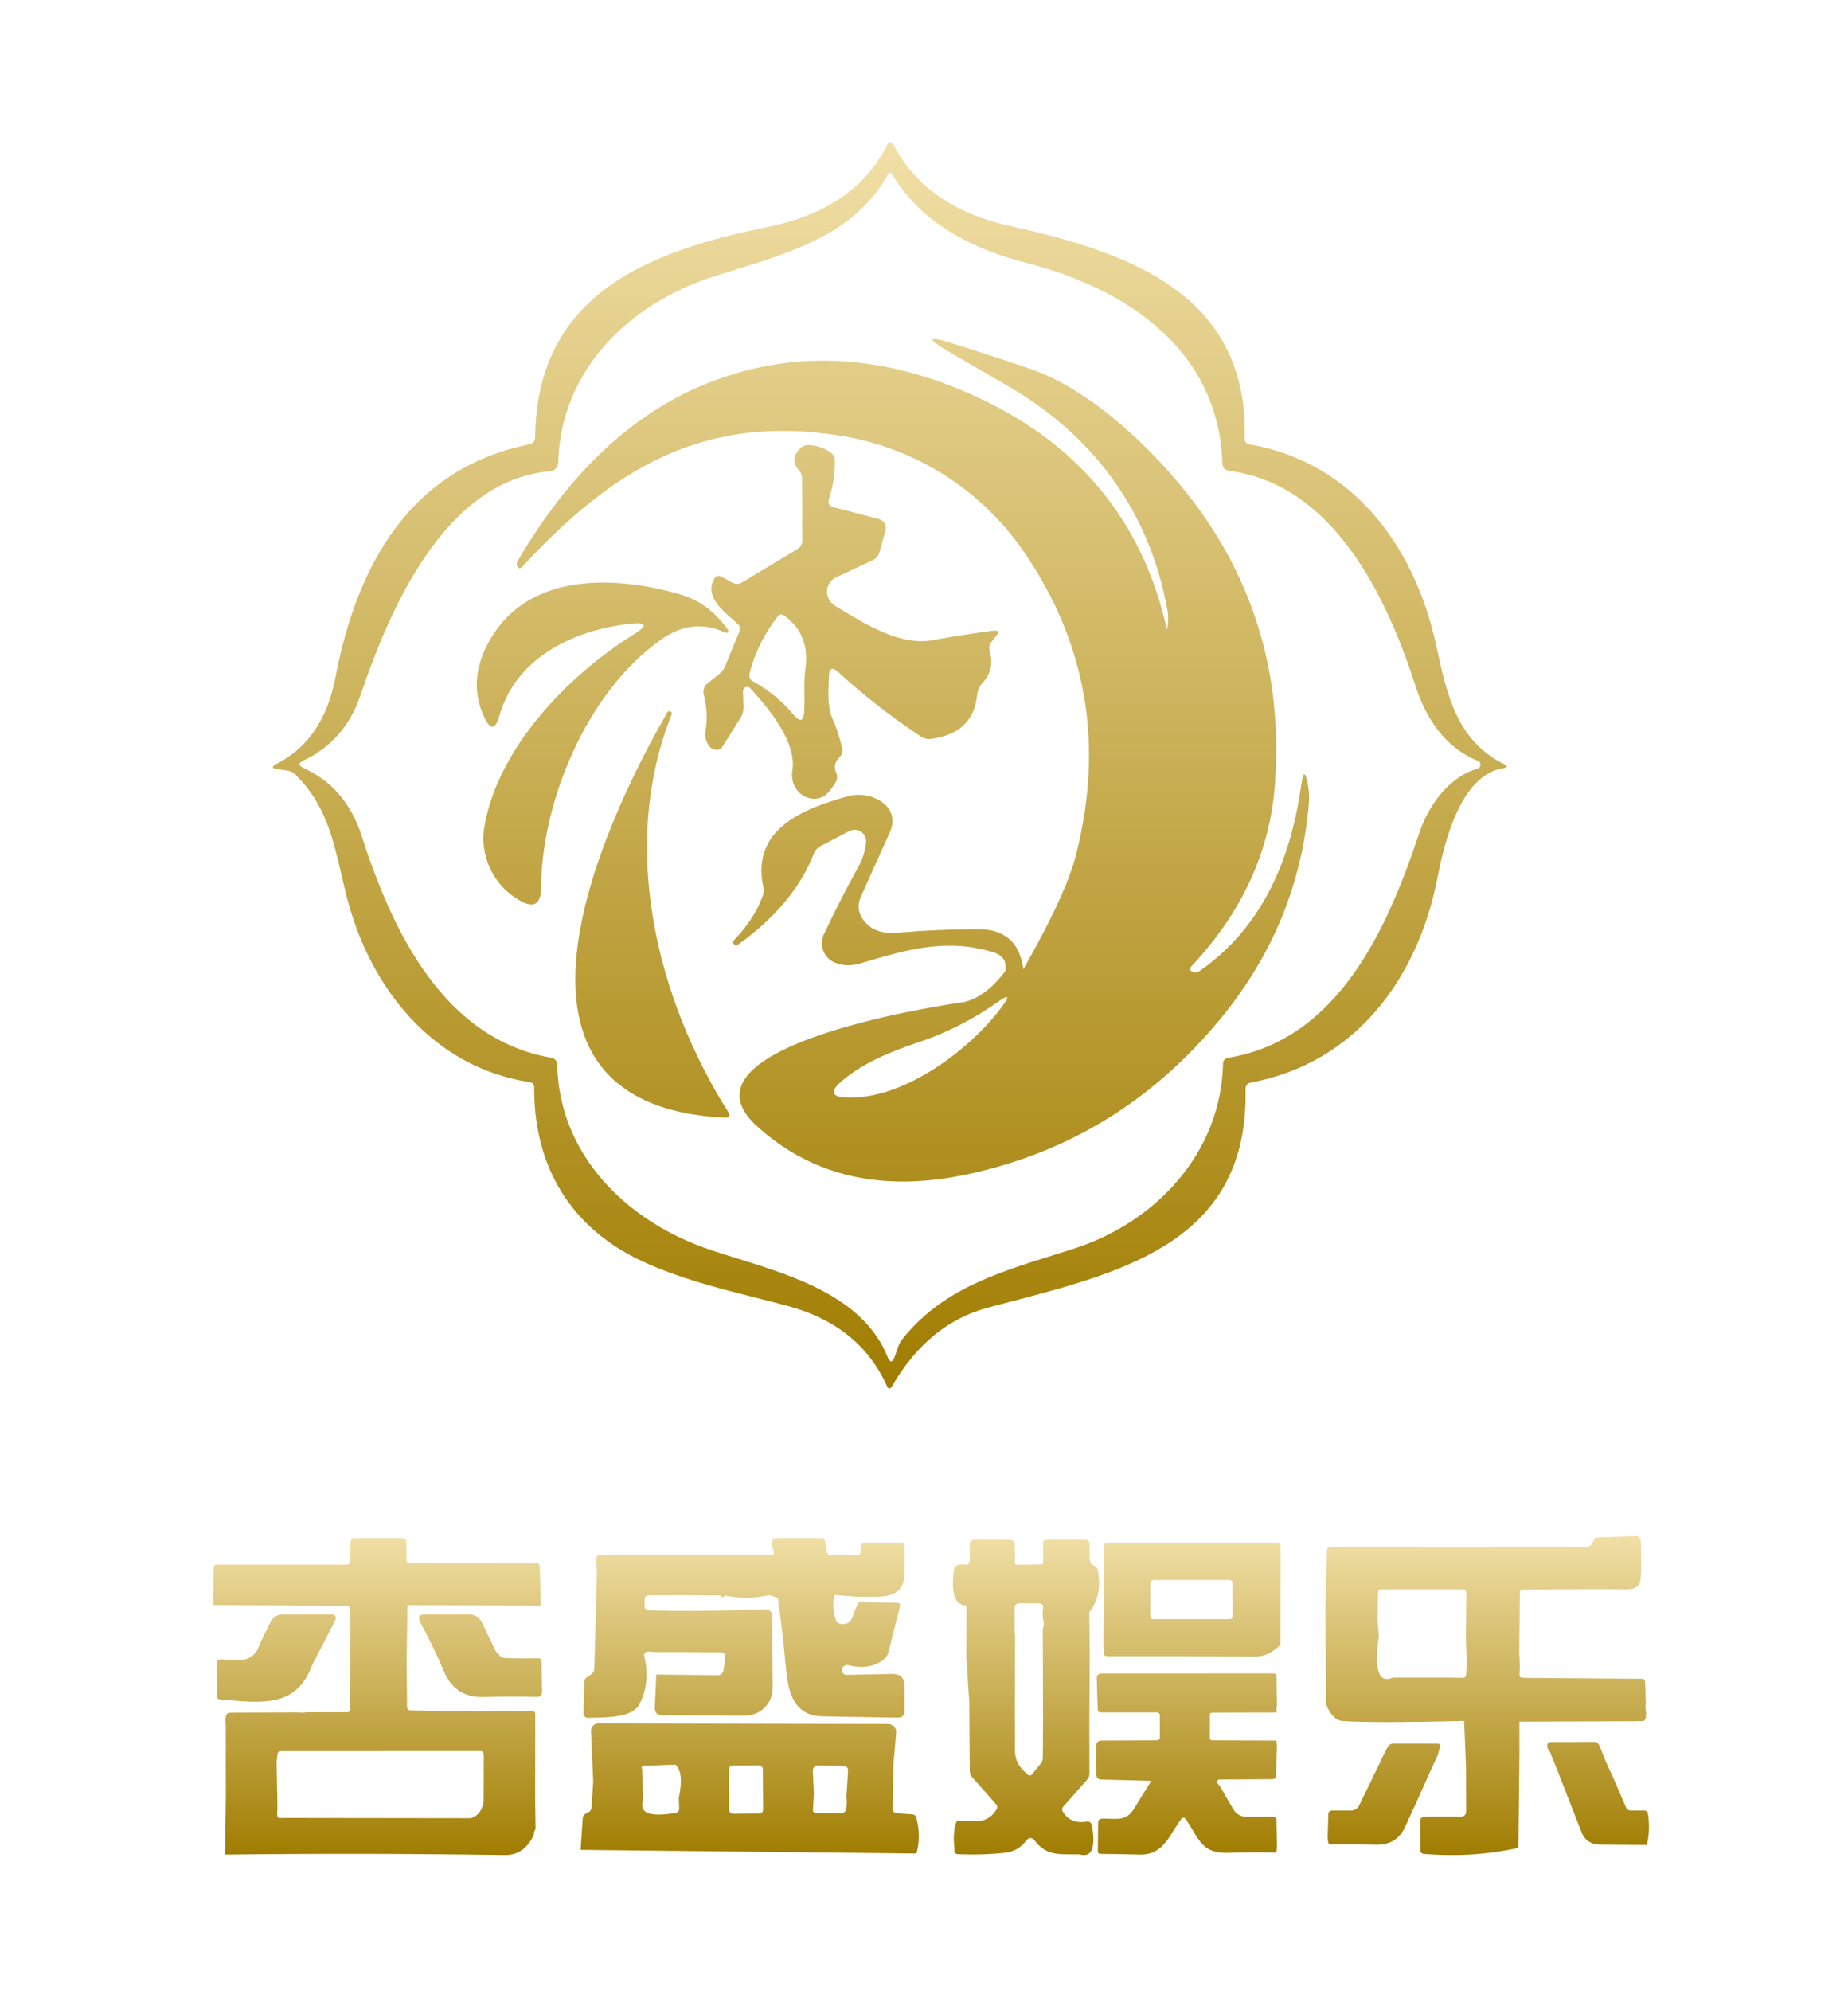 <svg width="130" height="140" viewBox="0 0 130 140" fill="none" xmlns="http://www.w3.org/2000/svg">
<path fill-rule="evenodd" clip-rule="evenodd" d="M115.775 119.714L115.727 118.26C115.721 118.108 115.642 118.032 115.49 118.032L108.423 117.98L107.126 117.966C107.047 117.966 106.988 117.948 106.949 117.911C106.938 117.902 106.93 117.891 106.922 117.88C106.915 117.868 106.909 117.855 106.904 117.841C106.891 117.806 106.886 117.763 106.889 117.712L106.92 117.2L106.872 116.193L106.916 111.983C106.916 111.836 106.989 111.762 107.135 111.759C110.548 111.727 112.984 111.721 114.444 111.741C115.025 111.75 115.348 111.524 115.412 111.063L115.451 110.304L115.429 108.325C115.429 108.281 115.42 108.237 115.402 108.197C115.384 108.157 115.359 108.121 115.327 108.09C115.295 108.06 115.258 108.037 115.216 108.021C115.175 108.006 115.131 107.999 115.087 108L112.39 108.092C112.238 108.098 112.139 108.173 112.092 108.316C111.99 108.629 111.78 108.785 111.462 108.785C105.211 108.793 99.254 108.793 93.59 108.785C93.432 108.785 93.351 108.863 93.345 109.021L93.236 113.235L93.288 119.828C93.58 120.576 93.971 120.967 94.461 121.002C95.947 121.102 98.793 121.099 102.997 120.994L103.128 124.239L103.137 127.389C103.138 127.433 103.129 127.476 103.113 127.516C103.097 127.557 103.073 127.593 103.042 127.624C103.012 127.655 102.975 127.68 102.935 127.697C102.895 127.714 102.852 127.722 102.808 127.722L100.448 127.714L100.172 127.739C99.997 127.754 99.909 127.849 99.909 128.024L99.914 130.066C99.917 130.241 100.004 130.336 100.176 130.35C102.503 130.535 104.716 130.392 106.815 129.921L106.886 123.328V121.046L115.495 121.011C115.664 121.011 115.756 120.926 115.771 120.757L115.802 120.406C115.749 120.216 115.74 119.986 115.775 119.714ZM102.883 117.966L101.871 117.949H97.987C96.983 118.387 96.653 117.423 96.997 115.058L96.901 113.84L96.944 111.956C96.945 111.947 96.945 111.939 96.947 111.93C96.949 111.905 96.954 111.883 96.962 111.862C96.967 111.849 96.972 111.836 96.98 111.825C97.015 111.77 97.076 111.741 97.163 111.741H102.874C103.058 111.741 103.15 111.834 103.15 112.017L103.119 115.167L103.181 116.853L103.137 117.73C103.131 117.89 103.047 117.97 102.883 117.966ZM37.645 126.417L37.645 126.416L37.654 120.533C37.654 120.385 37.58 120.31 37.431 120.31L31.032 120.292L28.869 120.248C28.715 120.246 28.635 120.167 28.633 120.012L28.606 116.705L28.663 112.854L38.048 112.881L37.969 110.152C37.963 109.979 37.874 109.893 37.702 109.893L28.812 109.889C28.666 109.889 28.593 109.816 28.593 109.669L28.589 108.465C28.589 108.246 28.48 108.136 28.26 108.136H24.976C24.763 108.136 24.656 108.244 24.656 108.461L24.647 109.727C24.647 109.91 24.554 110.003 24.367 110.003L15.246 110.007C15.108 110.007 15.038 110.076 15.035 110.213L15 112.263L15.026 112.845L24.376 112.898C24.534 112.901 24.615 112.981 24.622 113.139L24.656 114.055L24.634 117.209V120.157C24.634 120.309 24.558 120.385 24.407 120.385H21.56C21.391 120.417 21.216 120.419 21.035 120.393L16.195 120.411C16.044 120.411 15.946 120.484 15.902 120.63C15.855 120.782 15.847 120.957 15.876 121.156L15.88 121.602L15.885 126.272L15.832 130.394C22.439 130.318 28.991 130.33 35.486 130.429C36.449 130.444 37.147 129.945 37.58 128.931C37.536 128.873 37.568 128.762 37.676 128.598L37.645 126.418L37.645 126.417ZM33.069 127.836L20.032 127.819C19.913 127.827 19.771 127.827 19.607 127.819C19.493 127.763 19.464 127.544 19.52 127.162L19.458 123.863L19.515 123.377C19.532 123.207 19.628 123.123 19.799 123.123L33.765 123.118C33.943 123.118 34.032 123.207 34.032 123.386L34.023 126.658C33.983 126.932 33.895 127.17 33.761 127.372C33.571 127.638 33.34 127.792 33.069 127.836ZM59.532 117.756L62.755 117.69C63.336 117.678 63.627 117.963 63.627 118.545L63.631 120.284C63.631 120.611 63.469 120.772 63.145 120.766C61.324 120.734 59.557 120.703 57.846 120.673C55.613 120.634 55.394 118.558 55.249 116.889C55.124 115.466 54.956 114.043 54.746 112.618C54.834 112.416 54.626 112.261 54.124 112.153C53.07 112.381 52.007 112.386 50.936 112.166C51.015 112.202 50.956 112.245 50.761 112.298L50.709 112.202C50.707 112.199 50.706 112.197 50.705 112.194L50.704 112.194C50.703 112.193 50.703 112.192 50.702 112.191L50.7 112.188C50.691 112.176 50.678 112.171 50.66 112.171C48.931 112.156 47.273 112.153 45.685 112.162C45.461 112.162 45.346 112.274 45.344 112.5L45.339 112.854C45.334 113.088 45.449 113.209 45.685 113.218C48.021 113.288 50.714 113.263 53.765 113.143C54.118 113.129 54.305 113.291 54.325 113.63L54.356 118.672C54.358 118.928 54.309 119.182 54.212 119.419C54.115 119.656 53.971 119.871 53.791 120.052C53.61 120.234 53.395 120.377 53.158 120.475C52.922 120.573 52.668 120.622 52.412 120.621L46.596 120.599C46.228 120.599 46.052 120.415 46.066 120.047L46.167 117.734L50.458 117.778C50.719 117.781 50.866 117.654 50.901 117.397L51.015 116.56C51.05 116.298 50.934 116.166 50.669 116.166L45.904 116.144C45.673 116.094 45.509 116.105 45.409 116.175C45.325 116.233 45.294 116.313 45.317 116.416C45.624 117.66 45.512 118.796 44.98 119.824C44.514 120.733 42.797 120.754 41.744 120.767C41.6 120.769 41.468 120.771 41.354 120.775C41.314 120.776 41.274 120.77 41.236 120.755C41.198 120.741 41.163 120.719 41.135 120.691C41.106 120.663 41.084 120.63 41.068 120.593C41.053 120.556 41.047 120.517 41.048 120.477L41.1 118.251C41.102 118.19 41.117 118.13 41.146 118.076C41.175 118.022 41.216 117.976 41.267 117.94L41.595 117.712C41.735 117.616 41.807 117.482 41.81 117.309L41.985 110.782L41.959 109.556C41.956 109.41 42.026 109.337 42.169 109.337H54.208C54.432 109.337 54.501 109.233 54.413 109.025C54.343 108.865 54.302 108.69 54.291 108.5C54.276 108.258 54.39 108.136 54.632 108.136H57.754C57.927 108.136 58.026 108.222 58.052 108.395L58.17 109.096C58.197 109.256 58.291 109.337 58.455 109.337H60.281C60.462 109.337 60.553 109.246 60.553 109.065L60.557 108.789C60.557 108.57 60.667 108.461 60.886 108.461H63.391C63.554 108.461 63.634 108.542 63.631 108.706C63.628 109.339 63.627 109.955 63.627 110.555C63.63 112.301 62.299 112.281 61.065 112.263C60.81 112.259 60.559 112.255 60.325 112.267L58.714 112.14C58.561 112.674 58.589 113.26 58.797 113.897C58.843 114.04 58.94 114.128 59.086 114.16C59.532 114.25 59.829 114.091 59.975 113.682C60.173 113.13 60.325 112.781 60.43 112.635L63.093 112.688C63.279 112.691 63.35 112.783 63.303 112.964L62.492 116.184C62.444 116.373 62.334 116.543 62.177 116.665C61.512 117.191 60.681 117.328 59.685 117.077C59.618 117.06 59.548 117.063 59.481 117.083C59.415 117.104 59.355 117.143 59.309 117.195C59.213 117.309 59.205 117.448 59.287 117.612C59.309 117.657 59.345 117.694 59.388 117.719C59.431 117.745 59.481 117.758 59.532 117.756ZM58.169 112.303C58.184 112.288 58.197 112.269 58.21 112.25C58.215 112.241 58.221 112.232 58.227 112.224C58.221 112.232 58.215 112.241 58.209 112.25C58.197 112.269 58.183 112.288 58.169 112.303ZM76.418 128.081C75.674 128.195 75.125 127.963 74.772 127.385C74.719 127.298 74.705 127.215 74.731 127.135C74.739 127.109 74.751 127.083 74.768 127.058C74.779 127.041 74.792 127.025 74.807 127.008L76.493 125.103C76.539 125.049 76.575 124.988 76.6 124.923C76.624 124.857 76.638 124.788 76.638 124.717L76.633 121.068L76.659 116.254L76.629 113.362C77.247 112.559 77.449 111.576 77.233 110.414C77.201 110.25 77.109 110.135 76.957 110.068C76.895 110.042 76.841 110.004 76.795 109.954C76.702 109.846 76.655 109.719 76.655 109.573L76.65 108.579C76.65 108.363 76.543 108.254 76.326 108.254H73.638C73.462 108.251 73.374 108.339 73.374 108.517L73.383 109.875C73.383 109.907 73.371 109.937 73.349 109.959C73.327 109.981 73.296 109.994 73.266 109.994L71.514 110.007C71.438 110.007 71.4 109.969 71.4 109.893L71.395 108.631C71.392 108.383 71.267 108.258 71.019 108.254H68.545C68.329 108.254 68.22 108.361 68.22 108.574V109.665C68.22 109.943 68.085 110.052 67.814 109.994C67.644 109.959 67.486 109.976 67.34 110.046C67.197 110.111 67.117 110.22 67.1 110.375C66.886 112.042 67.184 112.877 67.993 112.881L67.98 116.525L68.155 119.18V119.181L68.186 119.5L68.22 124.52C68.224 124.678 68.276 124.816 68.378 124.936L70.082 126.868C70.167 126.962 70.18 127.063 70.121 127.175C69.876 127.636 69.495 127.922 68.978 128.033L67.314 128.024C67.101 128.457 67.044 129.127 67.143 130.035L67.148 130.272C67.26 130.32 67.312 130.35 67.3 130.362C68.47 130.417 69.585 130.386 70.647 130.272C71.347 130.197 71.829 129.908 72.228 129.365C72.258 129.324 72.298 129.291 72.343 129.268C72.389 129.246 72.439 129.233 72.49 129.233C72.54 129.233 72.592 129.246 72.637 129.268C72.683 129.291 72.723 129.324 72.753 129.365C73.506 130.387 74.335 130.383 75.373 130.378C75.555 130.378 75.742 130.377 75.937 130.381C76.789 130.626 77.085 129.959 76.826 128.379C76.788 128.146 76.652 128.046 76.418 128.081ZM73.374 121.033L73.357 123.591C73.357 123.74 73.311 123.872 73.217 123.985L72.621 124.726C72.519 124.854 72.407 124.864 72.284 124.756C71.702 124.244 71.378 123.78 71.395 122.943C71.407 122.069 71.406 121.262 71.391 120.521L71.409 115.062C71.409 114.963 71.397 114.899 71.373 114.87V113.082C71.37 112.842 71.489 112.723 71.728 112.723L73.051 112.727C73.313 112.73 73.42 112.859 73.371 113.113C73.367 113.135 73.363 113.157 73.359 113.181C73.356 113.204 73.354 113.228 73.352 113.253C73.35 113.277 73.348 113.302 73.347 113.327C73.337 113.557 73.368 113.843 73.44 114.186C73.356 114.44 73.328 114.722 73.357 115.031L73.375 121.033H73.374ZM77.933 108.461H89.814C89.995 108.461 90.086 108.551 90.086 108.732L90.077 115.64C89.511 116.195 88.94 116.471 88.365 116.468C84.876 116.448 81.386 116.442 77.894 116.45C77.745 116.45 77.665 116.376 77.653 116.227L77.618 115.64L77.662 108.732C77.662 108.551 77.752 108.461 77.933 108.461ZM86.71 113.634L86.71 113.63V111.299C86.71 111.253 86.695 111.211 86.67 111.176C86.663 111.167 86.656 111.158 86.648 111.15C86.638 111.141 86.628 111.132 86.617 111.125C86.594 111.11 86.569 111.099 86.542 111.093C86.536 111.092 86.53 111.091 86.524 111.091C86.516 111.09 86.508 111.089 86.499 111.089H81.13C81.122 111.089 81.113 111.09 81.105 111.091L81.105 111.091L81.097 111.092C81.094 111.092 81.091 111.093 81.088 111.093C81.061 111.099 81.035 111.11 81.013 111.125C81.001 111.132 80.991 111.141 80.982 111.15C80.974 111.158 80.967 111.167 80.96 111.176C80.935 111.211 80.92 111.253 80.92 111.299V113.63C80.92 113.638 80.921 113.647 80.922 113.655C80.922 113.66 80.923 113.666 80.924 113.672C80.933 113.713 80.953 113.75 80.982 113.778C80.99 113.786 80.999 113.793 81.008 113.8C81.015 113.806 81.023 113.811 81.032 113.815C81.042 113.821 81.053 113.825 81.063 113.829C81.071 113.832 81.08 113.834 81.088 113.835C81.094 113.837 81.1 113.838 81.105 113.838C81.113 113.839 81.122 113.84 81.13 113.84H86.499C86.508 113.84 86.516 113.839 86.524 113.838C86.53 113.838 86.536 113.837 86.542 113.835C86.55 113.834 86.558 113.832 86.566 113.829C86.577 113.825 86.588 113.821 86.598 113.815C86.606 113.811 86.615 113.806 86.622 113.8C86.631 113.793 86.64 113.786 86.648 113.778C86.677 113.75 86.697 113.713 86.705 113.672L86.707 113.665C86.707 113.661 86.708 113.658 86.708 113.655C86.709 113.65 86.709 113.645 86.709 113.641L86.71 113.634ZM23.54 114.011L21.963 117.055C20.896 119.937 18.703 119.755 15.989 119.531L15.989 119.531L15.989 119.531L15.988 119.531C15.827 119.517 15.664 119.504 15.5 119.491C15.324 119.476 15.237 119.381 15.237 119.206L15.232 116.897C15.232 116.796 15.282 116.73 15.381 116.701L15.543 116.657C15.641 116.664 15.739 116.672 15.835 116.68C15.931 116.688 16.026 116.696 16.119 116.703L16.257 116.714C16.419 116.724 16.575 116.731 16.725 116.728C16.736 116.729 16.747 116.728 16.759 116.728H16.759C16.77 116.728 16.782 116.728 16.793 116.726L16.859 116.723C16.87 116.723 16.882 116.722 16.892 116.721C16.901 116.721 16.909 116.72 16.917 116.719L16.917 116.719L16.925 116.718C16.947 116.717 16.969 116.715 16.99 116.712C17.001 116.711 17.011 116.71 17.022 116.708C17.033 116.707 17.043 116.705 17.054 116.703C17.086 116.699 17.117 116.694 17.148 116.688C17.159 116.686 17.169 116.684 17.179 116.681C17.186 116.68 17.193 116.679 17.2 116.677L17.2 116.677L17.21 116.675C17.24 116.667 17.27 116.66 17.3 116.651C17.31 116.648 17.319 116.646 17.329 116.642C17.369 116.63 17.407 116.616 17.445 116.6C17.454 116.597 17.464 116.593 17.473 116.588L17.485 116.583L17.498 116.577L17.501 116.575C17.52 116.567 17.539 116.557 17.557 116.547C17.566 116.543 17.574 116.538 17.582 116.533C17.59 116.529 17.597 116.525 17.605 116.52L17.609 116.518C17.626 116.508 17.644 116.497 17.662 116.485C17.68 116.473 17.697 116.461 17.715 116.448L17.738 116.43C17.746 116.424 17.754 116.417 17.762 116.409C17.795 116.383 17.827 116.353 17.858 116.322C17.874 116.306 17.889 116.29 17.904 116.272C17.912 116.264 17.92 116.255 17.927 116.246C17.936 116.236 17.945 116.225 17.954 116.213C17.957 116.211 17.958 116.209 17.96 116.206C17.963 116.202 17.966 116.199 17.969 116.195L17.971 116.192C17.976 116.186 17.98 116.18 17.985 116.174L17.985 116.174L17.993 116.164C18.003 116.149 18.014 116.134 18.024 116.119L18.026 116.116L18.027 116.114L18.029 116.112L18.03 116.11C18.035 116.104 18.039 116.097 18.043 116.091L18.043 116.091L18.043 116.091L18.043 116.091L18.043 116.091C18.047 116.085 18.051 116.078 18.055 116.072C18.065 116.056 18.075 116.04 18.085 116.023C18.095 116.007 18.105 115.989 18.114 115.972L18.114 115.972C18.121 115.96 18.127 115.948 18.133 115.936L18.133 115.936C18.139 115.924 18.145 115.912 18.152 115.9C18.164 115.875 18.176 115.85 18.188 115.823C18.192 115.813 18.197 115.803 18.201 115.793L18.201 115.793L18.201 115.793L18.205 115.784C18.211 115.77 18.217 115.757 18.223 115.743L18.225 115.738C18.226 115.735 18.227 115.731 18.228 115.728C18.229 115.726 18.23 115.724 18.231 115.721C18.232 115.719 18.233 115.717 18.234 115.714L18.239 115.701C18.253 115.665 18.266 115.629 18.279 115.591C18.281 115.588 18.282 115.584 18.283 115.58L18.283 115.58L18.285 115.574L18.287 115.569L18.302 115.522L19.046 114.011C19.122 113.86 19.236 113.734 19.379 113.646C19.521 113.558 19.685 113.511 19.852 113.511L23.229 113.498C23.614 113.498 23.718 113.669 23.54 114.011ZM37.798 119.307C37.953 119.31 38.054 119.237 38.1 119.088C38.138 118.959 38.147 118.82 38.127 118.672L38.096 116.814C38.096 116.665 38.022 116.592 37.873 116.595C36.705 116.607 35.909 116.598 35.486 116.569C35.282 116.554 35.134 116.439 35.044 116.223C34.988 116.24 34.941 116.216 34.904 116.149L33.91 114.094C33.717 113.697 33.399 113.498 32.955 113.498L29.907 113.503C29.475 113.503 29.363 113.692 29.57 114.072C30.189 115.214 30.739 116.356 31.221 117.497C31.746 118.745 32.681 119.351 34.023 119.316C35.302 119.284 36.561 119.281 37.798 119.307ZM89.833 129.672L89.798 128.011C89.792 127.83 89.698 127.739 89.517 127.739L87.643 127.731C87.467 127.73 87.294 127.683 87.142 127.594C86.99 127.506 86.864 127.379 86.776 127.227L85.782 125.527C85.762 125.513 85.744 125.498 85.727 125.482C85.685 125.441 85.656 125.396 85.642 125.348C85.598 125.193 85.656 125.114 85.817 125.111L89.496 125.09C89.665 125.09 89.752 125.003 89.759 124.831L89.833 122.75C89.821 122.569 89.798 122.445 89.763 122.378L85.292 122.361C85.26 122.361 85.233 122.357 85.209 122.349C85.197 122.345 85.187 122.34 85.177 122.335V122.334C85.148 122.317 85.128 122.291 85.116 122.257C85.115 122.255 85.114 122.252 85.113 122.25C85.112 122.247 85.112 122.243 85.111 122.24V122.239C85.106 122.217 85.103 122.194 85.104 122.167V120.604C85.104 120.54 85.12 120.491 85.151 120.459C85.183 120.427 85.23 120.411 85.293 120.411L89.834 120.402C89.778 120.265 89.778 120.106 89.834 119.925L89.803 117.875C89.8 117.728 89.726 117.655 89.58 117.655L77.458 117.66C77.417 117.66 77.376 117.668 77.339 117.684C77.301 117.699 77.267 117.722 77.238 117.752C77.21 117.78 77.187 117.815 77.172 117.853C77.157 117.89 77.151 117.93 77.152 117.971L77.218 120.179C77.221 120.27 77.252 120.333 77.308 120.367C77.343 120.387 77.387 120.397 77.441 120.397H81.377C81.391 120.397 81.406 120.399 81.42 120.402L81.424 120.403L81.43 120.404C81.434 120.405 81.437 120.406 81.44 120.407C81.46 120.413 81.479 120.422 81.497 120.434C81.508 120.441 81.519 120.45 81.529 120.46C81.57 120.501 81.592 120.555 81.592 120.612V122.15C81.592 122.246 81.559 122.309 81.493 122.34C81.463 122.354 81.426 122.361 81.382 122.361L77.441 122.378C77.356 122.379 77.274 122.413 77.215 122.473C77.155 122.532 77.121 122.613 77.121 122.698V124.756C77.121 124.987 77.238 125.105 77.472 125.111L80.988 125.208C80.568 125.891 80.154 126.558 79.749 127.209C79.306 127.923 78.726 127.901 78.053 127.875C77.886 127.869 77.714 127.863 77.537 127.867C77.347 127.873 77.251 127.97 77.248 128.16L77.23 130.136C77.228 130.276 77.296 130.346 77.436 130.346C78.397 130.355 79.31 130.371 80.178 130.394C81.485 130.428 82.017 129.572 82.573 128.675C82.737 128.412 82.902 128.146 83.09 127.897C83.198 127.754 83.305 127.756 83.41 127.902C83.602 128.174 83.761 128.442 83.91 128.693C84.462 129.624 84.883 130.334 86.418 130.272C87.501 130.228 88.595 130.222 89.698 130.254C89.8 130.243 89.846 130.048 89.834 129.672H89.833ZM84.608 125.514C84.64 125.517 84.672 125.517 84.702 125.514C84.672 125.517 84.64 125.517 84.608 125.514ZM84.703 125.514C84.734 125.512 84.763 125.507 84.792 125.499C84.763 125.507 84.734 125.512 84.703 125.514ZM64.157 127.56C64.32 127.572 64.422 127.656 64.463 127.814C64.691 128.658 64.694 129.493 64.472 130.32L40.842 130.062L40.991 127.849C40.999 127.7 41.07 127.59 41.201 127.521L41.398 127.416C41.532 127.343 41.604 127.23 41.612 127.078L41.731 125.26L41.573 121.716C41.57 121.645 41.581 121.574 41.607 121.507C41.632 121.44 41.671 121.379 41.72 121.327C41.77 121.276 41.829 121.235 41.895 121.207C41.961 121.179 42.032 121.164 42.103 121.165L62.484 121.208C62.562 121.208 62.639 121.225 62.711 121.257C62.782 121.288 62.846 121.334 62.898 121.392C62.951 121.449 62.992 121.517 63.016 121.591C63.042 121.665 63.051 121.743 63.044 121.822L62.856 124.007L62.795 127.188C62.793 127.265 62.821 127.339 62.873 127.395C62.924 127.452 62.995 127.485 63.071 127.49L64.157 127.56ZM43.982 124.634C44.062 124.61 44.141 124.591 44.22 124.577C44.141 124.591 44.062 124.61 43.982 124.634ZM44.22 124.577C44.349 124.554 44.477 124.546 44.606 124.551C44.477 124.546 44.349 124.555 44.22 124.577ZM44.611 124.551C44.658 124.553 44.705 124.556 44.751 124.562C44.705 124.557 44.658 124.553 44.611 124.551ZM47.718 127.36C47.759 127.309 47.78 127.245 47.779 127.179L47.752 126.421C48.006 125.209 47.926 124.424 47.511 124.064L45.339 124.152C45.269 124.155 45.209 124.18 45.16 124.226C45.116 124.268 45.105 124.298 45.127 124.316C45.135 124.323 45.149 124.328 45.168 124.331L45.243 126.531C44.919 127.474 45.69 127.782 47.555 127.455C47.619 127.444 47.677 127.411 47.718 127.36ZM53.651 127.365C53.663 127.343 53.672 127.318 53.677 127.293C53.681 127.275 53.683 127.256 53.683 127.236L53.663 124.389C53.662 124.323 53.639 124.263 53.6 124.217C53.596 124.213 53.593 124.208 53.589 124.205C53.587 124.202 53.584 124.2 53.582 124.198C53.554 124.17 53.521 124.149 53.484 124.136C53.479 124.134 53.474 124.132 53.468 124.131C53.458 124.127 53.448 124.125 53.438 124.123C53.437 124.123 53.436 124.123 53.435 124.123C53.432 124.122 53.429 124.122 53.425 124.121C53.422 124.121 53.419 124.12 53.416 124.12C53.408 124.12 53.399 124.119 53.39 124.119L51.541 124.132C51.523 124.132 51.506 124.134 51.489 124.138C51.481 124.139 51.474 124.141 51.467 124.143C51.386 124.167 51.321 124.228 51.291 124.306C51.285 124.32 51.281 124.334 51.278 124.349C51.274 124.367 51.272 124.387 51.272 124.406L51.292 127.253C51.292 127.365 51.361 127.461 51.458 127.501C51.459 127.502 51.46 127.502 51.46 127.502C51.465 127.504 51.469 127.506 51.474 127.507C51.477 127.508 51.48 127.51 51.483 127.51C51.509 127.519 51.537 127.522 51.566 127.522L53.413 127.51C53.431 127.51 53.449 127.508 53.466 127.504C53.493 127.499 53.518 127.489 53.541 127.477C53.557 127.469 53.571 127.458 53.585 127.447C53.592 127.442 53.599 127.435 53.604 127.429C53.607 127.427 53.609 127.425 53.611 127.422C53.612 127.421 53.614 127.419 53.615 127.417C53.618 127.415 53.62 127.412 53.622 127.409C53.633 127.396 53.642 127.382 53.65 127.367L53.651 127.366C53.651 127.366 53.651 127.365 53.651 127.365ZM59.38 127.426C59.434 127.39 59.474 127.339 59.497 127.28C59.573 127.084 59.589 126.77 59.545 126.338L59.655 124.529C59.67 124.289 59.556 124.167 59.313 124.161L57.618 124.121C57.312 124.116 57.166 124.266 57.181 124.573L57.255 126.084L57.19 127.223C57.181 127.389 57.26 127.472 57.426 127.472L59.199 127.481C59.264 127.481 59.327 127.462 59.38 127.426ZM115.849 129.72L112.491 129.698C112.226 129.696 111.968 129.615 111.75 129.465C111.533 129.315 111.365 129.103 111.269 128.857L109.486 124.292L109.08 123.306C109.056 123.181 109.022 123.12 108.978 123.123L108.856 122.873C108.836 122.82 108.833 122.754 108.848 122.676C108.871 122.544 108.948 122.479 109.08 122.479L112.149 122.474C112.325 122.474 112.444 122.556 112.508 122.72L112.968 123.867L113.559 125.155L114.374 127.056C114.403 127.127 114.453 127.187 114.517 127.23C114.581 127.272 114.656 127.296 114.733 127.297H115.675C115.82 127.3 115.905 127.373 115.929 127.516C116.045 128.296 116.019 129.03 115.849 129.72ZM101.158 123.359L101.298 122.833C101.339 122.67 101.274 122.588 101.105 122.588H97.996C97.918 122.588 97.842 122.609 97.776 122.65C97.71 122.69 97.657 122.748 97.623 122.816L97.207 123.64C97.191 123.675 97.174 123.712 97.157 123.749C97.149 123.767 97.141 123.784 97.133 123.801L95.614 126.934C95.562 127.041 95.481 127.132 95.381 127.195C95.28 127.259 95.163 127.293 95.044 127.293L93.721 127.297C93.54 127.3 93.447 127.392 93.441 127.573L93.397 129.207C93.415 129.581 93.488 129.74 93.616 129.685C94.638 129.676 95.705 129.682 96.818 129.702C96.931 129.704 97.04 129.7 97.145 129.69C97.18 129.686 97.214 129.682 97.248 129.677C97.285 129.672 97.322 129.667 97.359 129.659C97.509 129.631 97.651 129.59 97.783 129.534C97.81 129.523 97.837 129.511 97.864 129.498C97.908 129.477 97.95 129.455 97.992 129.43C98.014 129.418 98.035 129.406 98.055 129.393C98.096 129.367 98.136 129.339 98.174 129.311C98.272 129.238 98.363 129.155 98.448 129.062C98.481 129.025 98.513 128.986 98.545 128.946C98.576 128.906 98.607 128.863 98.636 128.82C98.666 128.776 98.694 128.731 98.721 128.684C98.762 128.614 98.801 128.54 98.837 128.463C99.412 127.221 99.966 125.999 100.501 124.796L101.158 123.359Z" fill="url(#paint0_linear_126_855)"/>
<path fill-rule="evenodd" clip-rule="evenodd" d="M71.127 91.508C79.323 89.361 87.843 87.129 87.621 76.574C87.616 76.318 87.742 76.164 87.998 76.113C95.368 74.737 99.751 68.796 101.126 61.682C101.622 59.126 102.78 54.477 105.739 54.016C106.07 53.965 106.086 53.864 105.788 53.715C102.499 52.077 101.799 48.882 101.085 45.627L101.042 45.429L101 45.24C99.458 38.286 95.096 32.491 87.928 31.248C87.672 31.206 87.549 31.058 87.558 30.802C87.83 20.587 79.211 17.697 71.135 15.91C67.59 15.128 64.519 13.438 62.823 10.115C62.805 10.08 62.778 10.05 62.744 10.03C62.711 10.01 62.672 9.999 62.632 10C62.593 10.001 62.555 10.013 62.522 10.034C62.489 10.056 62.463 10.086 62.446 10.122C60.953 13.17 58.147 15.114 54.029 15.951C45.675 17.655 37.767 20.629 37.648 30.718C37.648 31.011 37.504 31.188 37.216 31.248C28.91 32.924 25.12 39.647 23.599 47.62C23.041 50.553 21.663 52.58 19.467 53.702C19.09 53.892 19.111 54.018 19.53 54.079L20.214 54.176C20.428 54.209 20.614 54.3 20.772 54.449C22.858 56.494 23.413 58.886 24.017 61.491L24.017 61.491C24.135 61.998 24.254 62.514 24.387 63.036C26.021 69.487 30.488 75.052 37.243 76.078C37.467 76.111 37.579 76.241 37.579 76.469C37.551 82.124 40.252 86.404 45.214 88.694C47.77 89.869 50.435 90.545 53.095 91.219C53.864 91.413 54.632 91.608 55.397 91.815C58.78 92.722 61.113 94.603 62.397 97.456C62.5 97.684 62.616 97.689 62.746 97.47C64.454 94.528 66.701 92.685 69.488 91.94C70.031 91.795 70.578 91.652 71.127 91.508ZM72.322 18.521C79.399 20.336 85.743 24.727 85.988 32.547C85.997 32.877 86.165 33.064 86.49 33.105C93.847 34.083 97.573 42.021 99.577 48.228C100.316 50.518 101.663 52.578 103.974 53.499C104.028 53.522 104.074 53.561 104.105 53.611C104.136 53.661 104.151 53.719 104.148 53.778C104.145 53.836 104.124 53.893 104.088 53.939C104.052 53.986 104.002 54.02 103.946 54.037C101.866 54.644 100.456 56.69 99.807 58.659C97.601 65.263 94.161 73.09 86.4 74.374C86.162 74.412 86.041 74.549 86.037 74.786C85.883 81.126 81.256 85.964 75.519 87.8C75.025 87.959 74.534 88.112 74.045 88.265L74.044 88.265L74.044 88.265C69.997 89.53 66.157 90.729 63.423 94.223C63.335 94.339 63.265 94.471 63.214 94.614L62.942 95.382C62.779 95.829 62.609 95.832 62.432 95.389C60.746 91.233 55.916 89.735 51.876 88.483C51.2 88.273 50.545 88.07 49.932 87.863C44.125 85.901 39.344 81.258 39.198 74.87C39.188 74.586 39.044 74.419 38.765 74.367C31.269 73.055 27.64 65.619 25.448 58.784C24.713 56.499 23.343 54.9 21.337 53.988C20.975 53.82 20.975 53.65 21.337 53.478C23.301 52.547 24.643 51.009 25.365 48.863C27.424 42.768 31.325 33.762 38.695 33.133C38.848 33.121 38.991 33.053 39.096 32.941C39.202 32.828 39.263 32.681 39.268 32.526C39.435 26.04 44.244 21.362 50.155 19.456C50.659 19.294 51.168 19.137 51.678 18.979L51.678 18.979L51.679 18.979L51.679 18.979L51.679 18.979C55.895 17.673 60.192 16.342 62.439 12.3C62.551 12.095 62.667 12.095 62.788 12.3C64.561 15.274 67.739 17.348 72.322 18.521ZM71.531 68.108C71.273 68.114 71.002 68.174 70.716 68.287C69.706 69.609 68.659 70.344 67.575 70.493C65.523 70.772 47.174 73.677 53.253 79.185C57.148 82.713 62.08 83.84 68.05 82.564C75.164 81.047 81.099 77.403 85.854 71.631C89.521 67.186 91.594 62.145 92.073 56.509C92.115 56.025 92.087 55.541 91.989 55.057C91.817 54.233 91.673 54.237 91.556 55.071C90.823 60.349 88.883 65.11 84.409 68.259C84.233 68.385 84.067 68.413 83.914 68.343C83.691 68.24 83.663 68.098 83.83 67.917C87.39 64.119 89.341 59.86 89.686 55.14C90.37 45.85 87.236 37.854 80.285 31.151C77.553 28.521 74.943 26.781 72.454 25.929C70.667 25.319 68.855 24.726 67.017 24.148C65.225 23.585 65.139 23.781 66.758 24.735C68.131 25.536 69.46 26.306 70.744 27.046C76.816 30.516 80.843 35.843 82.113 42.852C82.204 43.339 82.196 43.811 82.09 44.268C80.368 36.532 75.748 31.006 68.231 27.688C61.722 24.816 55.496 24.598 49.554 27.032C43.831 29.378 39.567 34.042 36.398 39.473C36.352 39.553 36.34 39.639 36.363 39.732C36.438 39.997 36.568 40.03 36.754 39.829C43.042 33.036 49.415 29.078 59.123 30.634C64.385 31.479 69.006 34.405 72.021 38.789C76.446 45.236 77.67 52.343 75.692 60.111C75.227 61.95 73.992 64.631 71.986 68.154C71.986 68.154 71.986 68.154 71.986 68.154C71.748 66.288 70.718 65.348 68.894 65.334C67.102 65.324 65.178 65.406 63.122 65.578C61.921 65.68 61.081 65.313 60.602 64.475C60.483 64.27 60.415 64.039 60.403 63.803C60.391 63.566 60.435 63.33 60.532 63.114C61.17 61.675 61.854 60.153 62.584 58.547C63.457 56.634 61.209 55.559 59.709 55.971C56.575 56.823 52.82 58.261 53.693 62.352C53.744 62.59 53.725 62.823 53.637 63.051C53.218 64.149 52.52 65.199 51.543 66.199C51.52 66.218 51.517 66.239 51.536 66.262L51.669 66.423C51.724 66.497 51.792 66.507 51.871 66.451C54.518 64.566 56.312 62.42 57.252 60.014C57.34 59.785 57.494 59.613 57.713 59.497L59.73 58.436C59.861 58.366 60.009 58.334 60.158 58.342C60.307 58.35 60.45 58.399 60.573 58.483C60.696 58.567 60.794 58.684 60.855 58.819C60.917 58.955 60.941 59.105 60.923 59.253C60.853 59.858 60.672 60.423 60.379 60.949C59.523 62.499 58.715 64.079 57.957 65.69C57.873 65.869 57.825 66.063 57.818 66.261C57.81 66.459 57.842 66.656 57.913 66.841C57.983 67.026 58.09 67.195 58.227 67.338C58.364 67.481 58.529 67.595 58.711 67.672C59.269 67.905 59.874 67.926 60.525 67.735C60.586 67.718 60.645 67.7 60.705 67.682C63.84 66.754 66.57 65.946 69.878 66.953C70.557 67.158 70.836 67.603 70.715 68.287C71.001 68.174 71.273 68.114 71.531 68.108ZM64.797 73.216C66.682 72.578 68.499 71.643 70.248 70.409C70.942 69.921 71.039 70.018 70.541 70.703C68.294 73.775 63.674 77.244 59.688 77.175C58.469 77.156 58.327 76.753 59.263 75.967C60.847 74.64 62.85 73.872 64.797 73.216ZM58.312 47.544C58.308 47.659 58.303 47.775 58.298 47.893L58.298 47.894C58.26 48.789 58.219 49.744 58.57 50.546C58.849 51.165 59.073 51.856 59.24 52.62C59.291 52.866 59.229 53.076 59.052 53.248C58.721 53.56 58.647 53.928 58.828 54.351C58.922 54.57 58.907 54.784 58.787 54.993C58.442 55.571 58.123 55.922 57.83 56.048C57.576 56.155 57.298 56.187 57.026 56.14C56.754 56.093 56.498 55.969 56.284 55.781C56.07 55.593 55.907 55.347 55.81 55.07C55.714 54.793 55.688 54.494 55.737 54.204C56.079 52.159 54.041 49.778 52.777 48.382C52.737 48.338 52.685 48.307 52.627 48.294C52.569 48.28 52.508 48.285 52.453 48.307C52.397 48.329 52.35 48.367 52.317 48.417C52.284 48.466 52.267 48.525 52.268 48.584L52.303 49.729C52.307 49.989 52.237 50.244 52.1 50.462L50.816 52.501C50.704 52.678 50.542 52.748 50.328 52.71C50.099 52.673 49.925 52.547 49.804 52.333C49.632 52.049 49.574 51.747 49.63 51.426C49.769 50.555 49.727 49.69 49.504 48.828C49.468 48.689 49.474 48.542 49.519 48.404C49.565 48.267 49.649 48.145 49.762 48.053L50.579 47.404C50.785 47.239 50.944 47.023 51.039 46.776L52.017 44.388C52.096 44.197 52.061 44.03 51.912 43.885C51.783 43.762 51.637 43.633 51.484 43.499C50.634 42.751 49.583 41.827 50.258 40.667C50.304 40.586 50.381 40.527 50.471 40.502C50.562 40.477 50.658 40.489 50.739 40.534L51.493 40.953C51.735 41.088 51.977 41.083 52.219 40.939L56.079 38.614C56.191 38.549 56.284 38.454 56.348 38.342C56.411 38.229 56.444 38.101 56.441 37.972L56.428 33.678C56.428 33.436 56.348 33.227 56.19 33.05C55.762 32.57 55.776 32.079 56.232 31.577C56.423 31.367 56.66 31.272 56.944 31.29C57.484 31.332 57.972 31.502 58.41 31.8C58.619 31.94 58.726 32.135 58.731 32.387C58.745 33.303 58.607 34.197 58.319 35.068C58.217 35.379 58.326 35.577 58.647 35.661L61.823 36.492C61.907 36.514 61.986 36.552 62.056 36.605C62.125 36.658 62.183 36.724 62.227 36.8C62.27 36.876 62.298 36.961 62.309 37.048C62.32 37.135 62.314 37.224 62.29 37.309L61.864 38.824C61.79 39.089 61.63 39.28 61.383 39.396L58.815 40.59C58.554 40.713 58.351 40.931 58.248 41.198C58.145 41.465 58.151 41.76 58.263 42.021C58.37 42.277 58.549 42.48 58.8 42.629C58.925 42.703 59.051 42.78 59.179 42.857L59.18 42.857C61.073 44.002 63.41 45.415 65.612 45.01C66.98 44.758 68.388 44.537 69.835 44.346C70.249 44.29 70.323 44.423 70.058 44.744L69.772 45.1C69.595 45.314 69.546 45.552 69.626 45.812C69.877 46.641 69.705 47.379 69.109 48.026C68.901 48.257 68.771 48.55 68.739 48.863C68.553 50.665 67.471 51.693 65.494 51.949C65.246 51.981 64.996 51.924 64.789 51.789C62.663 50.378 60.727 48.87 58.982 47.265C58.554 46.874 58.331 46.967 58.312 47.544ZM56.658 47.006C56.881 45.424 56.393 44.186 55.192 43.292C55.001 43.148 54.834 43.171 54.69 43.362C53.712 44.651 53.061 45.975 52.735 47.334C52.67 47.6 52.759 47.797 53.001 47.928C54.066 48.505 55.011 49.282 55.834 50.26C56.286 50.795 56.532 50.714 56.574 50.015C56.6 49.603 56.595 49.188 56.59 48.772C56.583 48.18 56.576 47.589 56.658 47.006ZM44.286 43.857C45.519 43.713 45.607 43.969 44.551 44.625C39.966 47.473 35.038 52.577 34.082 58.079C33.955 58.802 33.99 59.544 34.183 60.254C34.376 60.963 34.723 61.622 35.199 62.184C35.557 62.612 36.002 62.982 36.532 63.294C37.546 63.885 38.056 63.594 38.06 62.421C38.095 56.564 41.145 48.723 46.54 44.946C47.946 43.959 49.376 43.775 50.833 44.395C51.293 44.59 51.372 44.487 51.07 44.087C50.2 42.938 49.155 42.181 47.936 41.818C43.469 40.492 37.621 40.24 34.787 44.478C33.41 46.54 33.172 48.528 34.075 50.441C34.499 51.344 34.847 51.313 35.122 50.35C36.281 46.252 40.287 44.325 44.286 43.857ZM51.06 78.591C33.242 77.733 42.273 58.177 46.949 50.085C46.995 49.996 47.063 49.976 47.151 50.022H47.158C47.256 50.073 47.284 50.148 47.242 50.245C43.578 59.454 46.132 70.129 51.262 78.242C51.284 78.278 51.296 78.32 51.297 78.362C51.297 78.404 51.287 78.446 51.266 78.482C51.245 78.518 51.215 78.547 51.178 78.567C51.142 78.586 51.101 78.594 51.06 78.591Z" fill="url(#paint1_linear_126_855)"/>
<defs>
<linearGradient id="paint0_linear_126_855" x1="65.5" y1="108" x2="65.5" y2="130.431" gradientUnits="userSpaceOnUse">
<stop stop-color="#F1DFA6"/>
<stop offset="1" stop-color="#A07D01"/>
</linearGradient>
<linearGradient id="paint1_linear_126_855" x1="62.6" y1="10" x2="62.6" y2="97.631" gradientUnits="userSpaceOnUse">
<stop stop-color="#F1DFA6"/>
<stop offset="1" stop-color="#A07D01"/>
</linearGradient>
</defs>
</svg>

